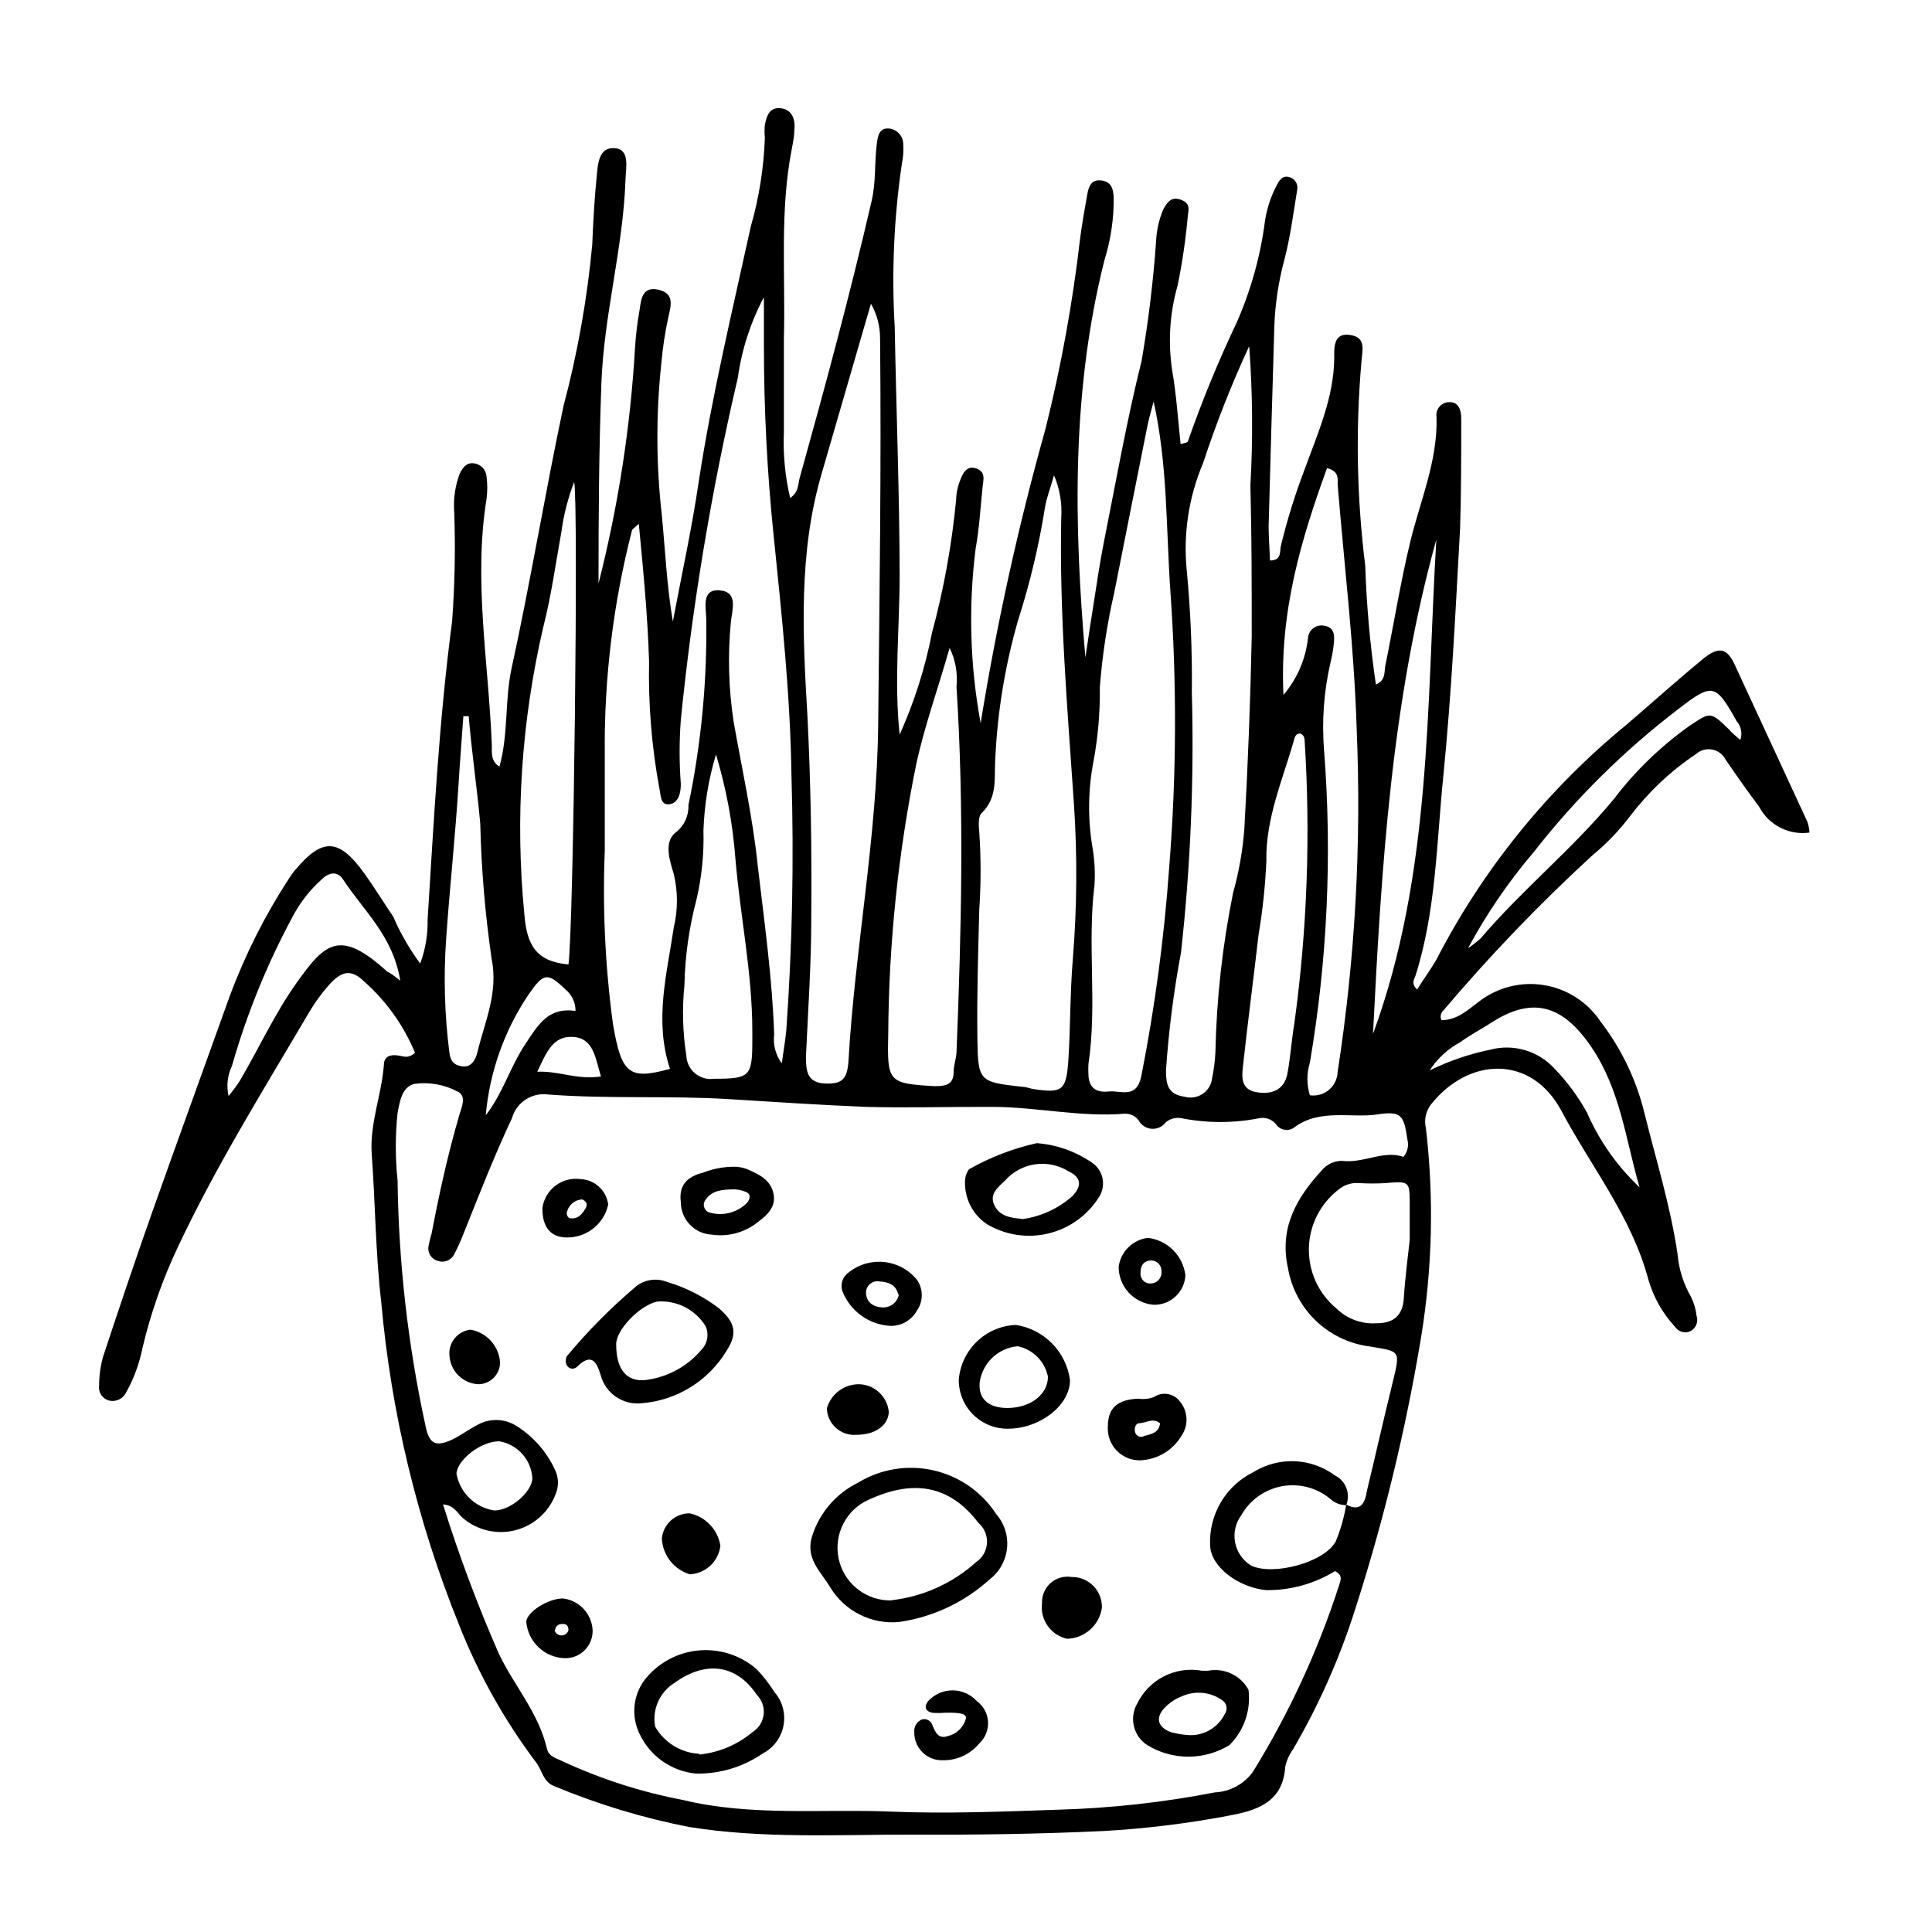<?xml version="1.0" encoding="UTF-8"?>
<!-- Uploaded to: ICON Repo, www.svgrepo.com, Generator: ICON Repo Mixer Tools -->
<svg fill="#000000" width="800px" height="800px" version="1.1" viewBox="144 144 512 512" xmlns="http://www.w3.org/2000/svg">
 <g>
  <path d="m519.55 406.25c1.613-2.672 3.426-5.039 5.039-7.809 12.363-24.027 29.527-45.254 50.434-62.371 6.699-5.742 13.25-11.637 20.152-17.332 4.231-3.527 6.449-3.074 8.516 1.359 6.449 13.906 12.879 27.809 19.297 41.715h-0.004c0.305 0.914 0.492 1.863 0.555 2.824-5.453 0.773-10.801-1.973-13.352-6.856-3.074-4.082-5.996-8.262-8.867-12.445v0.004c-0.699-1.406-2.016-2.402-3.555-2.699-1.543-0.297-3.133 0.145-4.305 1.188-6.629 4.441-12.48 9.938-17.332 16.273-2.93 3.894-6.309 7.43-10.074 10.527-14.016 12.863-27.207 26.594-39.5 41.113-0.75 0.648-0.977 1.719-0.555 2.617 4.231 0 7.106-2.82 10.078-5.039v0.004c4.894-3.723 11.109-5.258 17.172-4.246 6.066 1.012 11.445 4.477 14.871 9.586 5.559 7.219 9.539 15.527 11.688 24.383 3.074 12.395 6.902 24.637 8.766 37.332 0.34 3.996 1.562 7.867 3.578 11.336 0.777 1.582 1.27 3.289 1.461 5.039 0.574 1.711-0.32 3.566-2.016 4.18-1.406 0.438-2.934-0.117-3.731-1.359-3.305-3.566-5.719-7.867-7.051-12.543-4.434-16.574-15.113-29.773-23.023-44.637-7.91-14.863-24.484-14.359-34.562-1.715-1.367 1.773-1.867 4.066-1.359 6.246 2.164 18.441 1.738 37.098-1.262 55.422-4.039 24.391-9.863 48.453-17.43 71.992-4.113 13-9.656 25.504-16.527 37.281-1.004 1.387-1.707 2.965-2.062 4.637-0.605 9.723-8.113 11.637-15.113 12.949h-0.004c-10.867 2.055-21.855 3.398-32.898 4.027-17.078 0.805-34.109 1.059-51.188 0.957-19.598 0-39.246 1.109-58.746-2.016l0.004 0.004c-12.258-2.398-24.242-6.027-35.77-10.832-3.074-1.16-3.223-4.484-5.039-6.602-8.289-11.078-15.066-23.207-20.152-36.074-11.066-27.375-18.027-56.234-20.656-85.645-1.512-13-1.562-26.148-2.519-39.195-0.555-8.113 2.621-15.668 3.223-23.578 0-2.168 1.512-2.82 3.527-2.57 2.016 0.25 2.719 0.957 4.734-0.656h0.004c-2.988-7.215-7.57-13.656-13.402-18.844-3.578-3.477-6.047-2.922-9.473 0.906-1.883 2.148-3.566 4.457-5.039 6.902-12.09 20.555-24.738 40.809-34.914 62.422-4.074 8.594-7.234 17.598-9.418 26.855-0.836 4.188-2.332 8.219-4.434 11.938-0.859 1.562-2.648 2.367-4.387 1.965-1.754-0.441-2.902-2.133-2.668-3.93 0.004-2.551 0.344-5.09 1.008-7.555 4.281-13 8.613-25.848 13.148-38.695 6.75-19.043 13.652-37.988 20.453-56.98h0.004c4.047-10.926 9.305-21.371 15.668-31.133 0.445-0.746 0.949-1.453 1.512-2.117 7.356-8.867 11.738-8.715 18.539 0.754 2.672 3.727 5.039 7.609 7.609 11.387h-0.004c1.902 4.41 4.301 8.586 7.156 12.445 1.383-3.719 2.051-7.668 1.965-11.637 1.664-26.398 3.023-52.801 6.5-79.098 0.711-9.656 0.898-19.344 0.551-29.02-0.254-3.426 0.246-6.867 1.465-10.078 0.805-1.613 1.812-3.023 3.828-2.719 1.777 0.234 3.144 1.684 3.273 3.473 0.254 1.977 0.254 3.973 0 5.945-3.527 21.914 0.605 43.73 1.41 65.496 0 1.762-0.301 4.031 2.016 5.441 2.418-8.664 1.359-17.531 3.223-26.098 5.039-23.074 8.867-46.402 13.754-69.477l0.004 0.004c3.715-14.008 6.262-28.297 7.606-42.727 0.25-5.945 0.555-11.891 1.16-17.836 0.301-3.273 0.453-8.012 4.684-7.758 4.231 0.25 3.074 5.039 2.973 8.262-0.605 18.238-5.742 35.871-6.398 54.16-0.656 18.289-0.754 35.266-0.754 52.949v0.004c5.203-20.453 8.445-41.355 9.672-62.422 0.207-3.379 0.609-6.746 1.211-10.078 0.402-2.82 0.707-6.348 5.039-5.34 4.332 1.008 3.223 4.281 2.621 7.106h-0.004c-0.914 4.152-1.551 8.359-1.914 12.594-1.414 13.316-1.363 26.746 0.152 40.055 0.906 9.32 1.309 18.691 2.922 28.164 2.316-12.344 5.039-24.637 6.852-37.031 3.477-22.773 8.918-45.344 13.805-67.66v-0.004c2.195-7.644 3.445-15.527 3.727-23.477-0.125-1.137-0.125-2.289 0-3.426 0.453-2.316 1.16-4.734 4.133-4.434 2.973 0.301 3.981 2.769 3.68 5.644 0 1.715-0.352 3.426-0.656 5.039-3.273 16.625-1.664 33.453-2.117 50.383v24.738-0.008c-0.246 5.879 0.312 11.762 1.66 17.484 2.316-1.512 2.066-3.68 2.519-5.289 6.801-24.383 13.402-48.82 19.094-73.504 1.16-5.039 0.707-10.078 1.359-15.113 0.25-2.016 0.656-4.281 3.324-3.981l0.004-0.004c2.109 0.258 3.691 2.055 3.676 4.184 0.109 1.688-0.008 3.379-0.352 5.035-2.121 14.375-2.762 28.926-1.914 43.43 0.402 21.867 1.258 43.781 1.309 65.496 0 14.105-1.512 28.266 0 42.473v-0.004c3.879-8.625 6.754-17.668 8.566-26.953 3.121-11.555 5.258-23.352 6.398-35.266 0.031-1.422 0.266-2.828 0.707-4.184 0.754-2.168 1.715-5.039 4.484-4.18 2.769 0.855 2.016 3.074 1.812 5.039-0.555 5.391-0.855 10.781-1.812 16.121h-0.004c-1.961 15.441-1.52 31.094 1.312 46.398 4.246-26.297 9.984-52.336 17.18-77.988 4.141-16.578 7.203-33.406 9.168-50.379 0.504-3.93 1.211-7.859 1.914-11.789 0.352-2.066 1.059-4.031 3.727-3.68 2.672 0.352 3.125 2.215 3.273 4.383h0.004c0.059 5.688-0.773 11.348-2.469 16.777-8.715 34.66-8.113 69.828-5.039 105.25 0.754-5.039 1.512-10.078 2.316-15.113 0.805-5.039 1.512-10.078 2.519-15.113 3.223-16.172 6.098-32.445 10.078-48.465v-0.004c1.809-10.508 3.086-21.102 3.828-31.738 0.137-2.828 0.766-5.606 1.863-8.215 1.008-1.914 2.117-3.578 4.637-2.672 2.519 0.906 2.168 2.367 1.914 4.18v0.004c-0.551 6.246-1.457 12.453-2.719 18.59-2.102 7.352-2.582 15.07-1.414 22.621 1.109 6.398 1.512 12.848 2.215 19.398 1.059-0.352 1.812-0.402 1.914-0.707h0.004c3.746-10.738 8.07-21.266 12.949-31.535 3.785-8.598 6.312-17.691 7.504-27.008 0.527-3.387 1.637-6.66 3.277-9.672 0.656-1.359 1.664-2.367 3.273-1.812 1.438 0.438 2.293 1.91 1.965 3.375-1.008 6.195-1.812 12.445-3.375 18.438-1.562 5.773-2.461 11.707-2.672 17.684-0.504 17.633-1.059 35.266-1.512 52.898 0 3.074 0.25 6.098 0.352 9.168 3.125 0 2.57-2.367 2.871-3.828l0.004 0.004c1.656-6.844 3.742-13.574 6.246-20.152 3.477-9.621 7.859-19.195 7.91-29.773 0-2.215-0.352-6.602 3.981-6.047 4.332 0.555 3.578 3.477 3.273 6.648-1.621 18.137-1.301 36.395 0.957 54.465 0.352 10.555 1.293 21.086 2.824 31.535 2.672-1.059 2.168-3.324 2.519-5.039 2.215-10.883 3.981-21.867 6.551-32.598 2.57-10.73 7.356-21.562 7.004-33.25l-0.004 0.004c-0.152-1.012 0.156-2.035 0.84-2.797 0.68-0.758 1.668-1.176 2.688-1.133 2.57 0 3.023 2.519 3.023 4.434 0 9.672 0 19.348-0.301 29.02-1.211 21.867-2.266 43.73-4.434 65.496-1.812 17.785-1.914 35.82-7.406 53.102-0.457 1.105-1.109 2.113 0.449 3.625zm-18.789 136.48c4.082 2.168 5.039-0.805 5.492-3.68 2.266-9.371 4.383-18.793 6.699-28.215s2.168-8.566-6.398-10.078v0.008c-5.258-0.762-10.137-3.164-13.949-6.863-3.809-3.703-6.352-8.512-7.262-13.742-2.418-10.781 2.266-18.742 9.02-26.098 1.332-1.562 3.289-2.445 5.34-2.418 5.691 0.707 10.934-2.922 16.223-1.059 1.07-1.25 1.465-2.941 1.059-4.535-0.957-6.5-1.512-7.707-8.113-6.699-6.602 1.008-15.113-1.613-21.816 3.375h0.004c-1.441 1.129-3.519 0.906-4.688-0.504-1.004-1.445-2.746-2.191-4.484-1.914-6.918 1.383-14.039 1.383-20.957 0-1.426-0.219-2.875 0.184-3.981 1.105-0.871 1.176-2.281 1.828-3.742 1.727-1.457-0.102-2.766-0.945-3.461-2.231-0.855-1.164-2.234-1.824-3.68-1.762-11.688 0.957-23.227-1.762-34.914-1.812s-22.418 0.301-33.703 0c-12.141-0.504-24.383-1.309-36.477-2.066-15.922-0.957-31.789 0-47.66-1.211-4.32-0.617-8.434 2.051-9.625 6.25-4.734 10.078-8.664 20.152-12.848 30.633v-0.004c-0.719 1.859-1.543 3.676-2.469 5.441-0.773 1.617-2.648 2.383-4.332 1.766-1.734-0.449-2.816-2.172-2.469-3.93 0.203-1.125 0.473-2.234 0.809-3.328 2.016-10.578 4.332-21.109 7.356-31.438 0.605-2.066 2.016-5.039-0.504-6.195-3.512-1.848-7.508-2.551-11.438-2.016-3.273 0.855-3.828 4.535-4.434 7.707-0.629 5.93-0.629 11.906 0 17.836 0.27 21.891 2.75 43.699 7.406 65.094 0.957 4.734 2.621 5.691 7.055 3.629 2.266-1.059 4.332-2.672 6.602-3.828l-0.004-0.004c3.301-1.906 7.394-1.793 10.582 0.305 4.394 2.797 7.894 6.801 10.074 11.535 0.887 1.805 1.031 3.883 0.402 5.793-1.621 4.973-5.637 8.789-10.684 10.16-5.043 1.371-10.441 0.109-14.355-3.359-1.309-1.211-2.066-3.176-5.039-3.426h0.004c4.203 13.465 9.148 26.684 14.809 39.602 4.031 8.465 10.531 15.617 12.746 25.191 0.504 2.215 2.82 2.57 4.535 3.477 10.066 4.625 20.656 8.008 31.539 10.074 18.137 4.383 36.727 2.316 55.117 3.074 14.711 0.605 29.523 0 44.285-0.504 13.941-0.395 27.824-1.926 41.512-4.586 4.016-0.18 7.727-2.184 10.078-5.441 9.566-15.48 17.227-32.059 22.824-49.371 0.352-1.258 1.211-2.719-1.059-3.828v-0.004c-5.496 3.379-11.84 5.125-18.289 5.039-7.406-0.754-14.66-6.195-14.812-11.891-0.176-3.996 0.816-7.961 2.856-11.406 2.039-3.445 5.039-6.223 8.633-7.988 3.277-2.031 7.09-3.031 10.945-2.871 3.856 0.16 7.57 1.477 10.668 3.777 2.887 1.445 4.18 4.863 2.973 7.859-1.414 0.008-2.785-0.473-3.879-1.359-3.535-3.117-8.285-4.473-12.93-3.691-4.644 0.785-8.688 3.621-11.004 7.723-1.535 2.078-2.129 4.711-1.629 7.25 0.496 2.539 2.039 4.754 4.25 6.098 5.844 2.769 19.348-0.805 22.418-6.398 1.293-3.141 2.223-6.418 2.773-9.773zm-179.21-115.47c-4.231-12.797-0.805-25.191 1.008-37.484 1.109-4.652 1.109-9.5 0-14.156-1.008-3.324-2.82-8.566 0.605-11.082 2.172-1.723 3.391-4.383 3.273-7.156 3.363-16.152 4.949-32.621 4.738-49.121 0-2.922-1.512-8.262 3.578-7.809 5.09 0.453 3.176 5.34 2.922 8.566h-0.004c-0.832 8.762-0.578 17.598 0.758 26.297 2.215 12.594 5.039 25.191 6.348 37.836 1.762 15.113 3.879 29.875 4.383 44.988v0.004c-0.328 2.715 0.391 5.453 2.016 7.656 0.453-3.324 0.957-6.098 1.211-8.867h-0.004c1.586-22.398 2.039-44.863 1.363-67.309-0.301-21.363-2.57-42.621-4.734-63.781h-0.004c-1.715-16.738-2.57-33.555-2.566-50.383v-12.695c-3.531 6.644-5.867 13.859-6.902 21.312-6.996 29.867-12.047 60.16-15.117 90.684-0.426 5.652-0.426 11.328 0 16.98 0 2.266-0.504 5.039-3.023 5.391-2.519 0.352-2.266-2.672-2.719-4.535-2-10.949-2.894-22.074-2.672-33.199-0.352-12.043-1.512-23.98-2.719-36.578-1.109 1.059-1.715 1.359-1.812 1.762-4.977 19.352-7.398 39.27-7.207 59.25v25.594c-0.613 15.348 0.109 30.723 2.168 45.945 2.266 13.352 4.332 14.863 15.113 11.891zm53.254-202.78-13.047 44.988c-6.195 21.109-5.039 42.824-3.777 64.336 0.906 17.887 1.16 35.77 1.008 53.656 0 12.191-0.855 24.434-1.41 36.625 0 3.777 0.352 6.852 5.039 7.055 4.684 0.203 5.945-1.258 6.246-6.144 1.715-29.727 7.559-59.047 7.859-89.023 0.352-34.109 0.855-68.215 0.504-102.32h-0.004c0.016-3.215-0.816-6.379-2.418-9.168zm48.566 45.344c-1.109 3.828-2.016 6.144-2.418 8.516v-0.004c-1.598 10.125-3.973 20.113-7.106 29.875-3.477 12.027-5.523 24.422-6.094 36.93-0.352 5.039 0.754 10.078-3.629 14.359-0.906 0.855-0.805 3.273-0.605 5.039 0.457 6.809 0.457 13.645 0 20.453-0.301 11.387-0.656 22.773-0.504 34.16 0.152 11.387 0.453 11.586 11.738 12.848 1.16 0 2.266 0.504 3.375 0.656 7.254 1.059 8.414 0.352 8.969-7.305 0.605-9.02 0.453-18.137 1.211-27.207v-0.004c1.109-13.625 1.211-27.316 0.301-40.957-1.715-25.191-3.879-50.383-3.375-75.875 0.273-3.93-0.402-7.871-1.965-11.488zm26.398-19.598c-0.555 2.168-1.211 4.332-1.664 6.5-2.984 14.91-5.926 29.672-8.812 44.281-1.902 8.289-3.184 16.711-3.832 25.191 0.086 6.535-0.473 13.066-1.66 19.496-1.461 7.512-1.562 15.227-0.305 22.773 0.578 3.324 0.766 6.707 0.555 10.074-1.965 15.77 0.754 31.738-1.613 47.508l0.004 0.004c-0.051 0.836-0.051 1.68 0 2.519 0 3.93 2.316 5.039 5.391 4.684 3.074-0.352 7.356 2.117 8.613-4.031 3.613-18.301 6.086-36.809 7.406-55.418 1.941-24.375 2.039-48.863 0.301-73.254-1.156-16.777-0.703-33.555-4.481-50.332zm25.191-14.309v-0.004c-4.633 10.039-8.688 20.332-12.141 30.836-3.785 8.926-5.273 18.66-4.332 28.312 1.031 10.766 1.484 21.582 1.359 32.395 0.629 23.031-0.332 46.074-2.871 68.973-1.938 10.324-3.266 20.754-3.981 31.234 0 4.18 0.754 6.398 5.039 7.004 1.637 0.438 3.383 0.129 4.773-0.84 1.391-0.973 2.277-2.508 2.43-4.199 0.461-2.223 0.746-4.481 0.855-6.75 0.297-14.199 1.867-28.348 4.688-42.27 1.531-5.481 2.527-11.102 2.973-16.777 0.957-17.027 1.613-34.109 1.965-51.137 0-13.352 0-26.652-0.352-40.004l-0.004 0.004c0.699-12.254 0.598-24.539-0.301-36.781zm-79.301 79.801c-3.223 11.184-6.648 20.758-8.816 30.633-4.82 23.664-7.32 47.742-7.453 71.895-0.301 12.445 0 12.898 12.293 13.602 3.324 0 5.039-0.605 5.039-3.828 0-1.715 0.656-3.375 0.754-5.039 1.309-32.344 2.066-64.641 0-96.984 0.367-3.527-0.258-7.09-1.816-10.277zm88.469 12.445c3.641-4.269 5.906-9.539 6.5-15.117 0.082-1.02 0.598-1.957 1.414-2.574 0.82-0.617 1.863-0.855 2.871-0.648 2.719 0.402 2.769 2.519 2.57 4.586h-0.004c-0.156 1.699-0.441 3.383-0.855 5.035-1.805 7.773-2.383 15.781-1.711 23.73 2.117 27.527 0.848 55.207-3.781 82.426-0.875 2.82-0.875 5.84 0 8.664 1.82 0.258 3.66-0.27 5.066-1.453 1.402-1.184 2.238-2.91 2.289-4.742 4.648-30.094 6.336-60.57 5.039-90.988-0.656-21.613-3.273-43.125-5.039-64.688 0-1.562 0.402-3.527-2.82-4.332-6.801 18.789-12.594 37.832-11.539 60.102zm-189.48 71.438c1.359-10.078 2.672-122.58 1.512-127.87v0.004c-1.633 4.234-2.766 8.648-3.375 13.148-1.512 8.363-2.672 16.879-4.785 25.191h-0.004c-5.824 24.98-7.527 50.746-5.035 76.273 0.652 8.012 3.023 12.445 11.688 13.25zm39.094-55.672v0.004c-1.973 6.543-3.09 13.316-3.324 20.152 0.176 6.254-0.469 12.504-1.914 18.59-1.922 7.305-2.969 14.816-3.125 22.367-0.637 6.227-0.465 12.512 0.504 18.691 0.066 1.84 0.914 3.559 2.328 4.734 1.414 1.172 3.262 1.688 5.078 1.414 9.371 0 10.078-0.555 10.078-10.078v-2.57c0-15.367-3.176-30.23-4.484-45.695v0.004c-0.707-9.363-2.43-18.621-5.141-27.609zm154.77-5.543c-1.008 0-1.359 0.805-1.562 1.613-2.973 10.578-7.559 20.758-7.356 32.195h0.004c-0.289 6.535-0.98 13.047-2.066 19.5-1.359 11.84-2.922 23.629-4.18 35.266-0.301 2.769-0.352 5.844 3.727 6.5 4.082 0.656 7.305-0.656 8.113-5.039 0.805-4.383 1.109-9.02 1.863-13.504 3.379-24.805 4.273-49.883 2.668-74.863-0.051-0.504-0.199-1.363-1.207-1.664zm19.348 79.602c15.566-42.371 14.156-86.855 16.777-130.99-11.941 42.98-14.559 87.012-16.777 131zm9.723 54.664v-10.078c0-5.594-0.301-5.543-6.5-5.039l0.004 0.008c-2.266 0.125-4.539 0.125-6.805 0-1.977-0.195-3.953 0.402-5.488 1.66-4.875 3.715-7.793 9.449-7.93 15.574-0.137 6.129 2.519 11.984 7.223 15.914 2.848 2.824 6.781 4.277 10.781 3.981 4.332 0 6.852-1.914 7.152-6.602 0.355-5.641 1.109-11.285 1.562-15.414zm-249.38-138.85h-1.41c-0.402 5.945-0.906 11.84-1.258 17.785-0.855 13.855-2.367 27.66-3.324 41.516h-0.004c-0.672 9.879-0.387 19.801 0.855 29.621 0.25 2.418 1.16 3.578 3.477 3.879 2.316 0.301 3.477-1.715 3.93-3.578 1.965-8.262 5.691-15.871 3.777-25.191v0.004c-1.703-11.785-2.695-23.664-2.973-35.57-0.855-9.418-2.266-18.941-3.07-28.465zm-18.137 70.078c-1.914-11.84-9.723-18.539-15.113-26.754-1.512-2.367-3.727-2.016-5.793 0l-0.004 0.004c-3.176 2.863-5.805 6.277-7.758 10.078-6.707 12.469-12.043 25.629-15.922 39.246-1.195 2.492-1.516 5.312-0.906 8.012 1.07-1.285 2.062-2.633 2.973-4.031 5.039-8.566 9.168-17.633 14.863-25.695 7.758-10.984 11.637-14.66 24.184-3.273 0.805 0.352 1.461 0.855 3.477 2.418zm328.43 54.766c-3.68-12.594-5.039-25.746-12.746-37.129-7.711-11.387-15.77-13.504-26.703-6.398-2.621 1.715-5.441 3.125-8.012 5.039-3.305 1.777-6.113 4.359-8.16 7.504 5.102-2.5 10.504-4.344 16.07-5.488 3.027-0.797 6.215-0.75 9.219 0.137 3 0.891 5.703 2.582 7.809 4.898 3.348 3.473 6.227 7.371 8.566 11.59 3.262 7.492 8.008 14.242 13.957 19.848zm26.703-118.55h-0.004c0.609-1.734 0.223-3.668-1.008-5.035-5.594-10.078-6.449-10.078-15.516-3.074-14.285 10.922-27.117 23.617-38.188 37.785-6.695 7.859-12.539 16.406-17.434 25.492 1.176-0.766 2.285-1.625 3.324-2.57 11.035-12.949 24.336-23.68 35.266-36.879 5.684-7.488 12.48-14.062 20.152-19.496 5.543-3.68 5.441-3.828 10.531 1.109 0.555 0.703 1.41 1.41 2.871 2.668zm-330.2 204.2c4.383 0 10.078-5.039 10.078-8.613h-0.004c-0.305-4.887-3.938-8.914-8.766-9.727-5.039 0-11.184 5.039-11.336 8.613v0.004c0.93 5.047 4.953 8.949 10.027 9.723zm21.512-132.4c0.023-2.203-0.961-4.297-2.668-5.691-4.734-4.535-5.742-4.434-9.672 1.211h-0.004c-6.481 9.566-10.418 20.629-11.438 32.141 4.535-5.793 6.5-12.949 10.578-18.992 3.277-4.887 5.848-9.676 13.203-8.668zm6.75 17.383c-1.461-4.684-1.863-10.078-7.305-10.48-5.441-0.402-7.152 4.133-9.574 9.219 5.848-0.25 10.48 2.219 16.879 1.262z"/>
  <path d="m382.16 573.86c-3.566 0.312-7.144-0.375-10.34-1.988-3.195-1.609-5.879-4.078-7.746-7.129-2.672-4.484-6.953-7.859-4.684-14.156l-0.004-0.004c2.031-5.957 6.344-10.867 11.992-13.652 5.984-3.652 13.16-4.824 20-3.273 6.836 1.551 12.801 5.707 16.625 11.586 2.168 2.488 3.207 5.766 2.875 9.047-0.336 3.285-2.012 6.281-4.637 8.285-6.719 6.086-15.109 10.016-24.082 11.285zm-1.812-5.793c8.305-0.965 16.102-4.484 22.316-10.078 1.707-1.141 2.777-3.016 2.898-5.062 0.117-2.051-0.73-4.035-2.293-5.367-7.656-10.078-17.582-11.84-30.23-5.543v0.004c-5.598 3.164-8.312 9.746-6.566 15.934 1.746 6.191 7.496 10.391 13.922 10.164z"/>
  <path d="m313.95 515.88c-4.957 0.508-9.539-2.684-10.781-7.508-1.109-3.68-2.519-5.793-6.195-2.215h-0.004c-0.375 0.406-0.926 0.609-1.477 0.539-0.551-0.07-1.031-0.402-1.293-0.895-0.355-0.746-0.355-1.617 0-2.367 5.606-6.742 11.793-12.977 18.488-18.641 2.332-1.75 5.41-2.152 8.113-1.059 4.949 1.473 9.594 3.828 13.703 6.953 4.231 3.68 5.039 6.551 2.168 11.082l-0.004 0.004c-4.82 8.125-13.301 13.391-22.719 14.105zm-6.652-15.566c0 6.699 2.871 10.078 8.062 9.371 5.656-0.766 10.824-3.602 14.508-7.961 1.641-1.668 2.078-4.172 1.109-6.297-2.715-4.391-7.652-6.898-12.797-6.5-4.637 0.957-10.984 7.555-10.883 11.387z"/>
  <path d="m328.46 614.02c-3.254-0.305-6.367-1.469-9.023-3.371-2.652-1.902-4.758-4.477-6.09-7.461-2.332-5.062-1.375-11.031 2.418-15.113 3.621-4.008 8.676-6.43 14.066-6.742 5.394-0.309 10.691 1.516 14.75 5.078 1.754 1.859 3.324 3.887 4.688 6.047 2.102 2.438 2.973 5.707 2.363 8.867-0.605 3.164-2.629 5.871-5.488 7.356-5.191 3.582-11.375 5.449-17.684 5.34zm0.805-5.039v0.004c5.231-0.531 10.184-2.617 14.211-5.996 1.621-1.031 2.688-2.738 2.902-4.648 0.215-1.906-0.445-3.812-1.797-5.176-5.391-8.062-13.551-9.219-21.914-3.125-3.891 2.445-5.887 7.023-5.039 11.539 2.441 4.277 6.918 7 11.84 7.203z"/>
  <path d="m418.74 446.95c5.18 0.387 10.164 2.125 14.461 5.039 1.504 0.941 2.566 2.445 2.957 4.18 0.387 1.73 0.066 3.547-0.891 5.039-3.031 4.848-7.836 8.316-13.395 9.664-5.555 1.348-11.418 0.465-16.332-2.461-3.809-2.551-6.004-6.906-5.793-11.484 0.027-1.109 0.398-2.184 1.059-3.074 5.606-3.176 11.648-5.5 17.934-6.902zm-3.981 20.152h0.004c4.949-0.648 9.598-2.75 13.348-6.047 2.719-2.769 2.418-5.039-0.855-6.602v0.004c-5.473-3.453-12.641-2.43-16.926 2.418-1.762 1.715-4.18 3.477-2.871 6.398 1.309 2.922 4.129 3.477 7.305 3.727z"/>
  <path d="m462.52 586.76h1.613c4.293-0.824 8.625 1.207 10.73 5.035 0.691 5.406-1.172 10.824-5.035 14.664-3.285 2.012-7.059 3.078-10.91 3.078-3.848 0-7.625-1.066-10.906-3.078-3.641-2.367-4.809-7.156-2.672-10.934 1.512-3.141 4.008-5.699 7.113-7.281 3.102-1.582 6.641-2.106 10.066-1.484zm-4.031 17.027h0.004c4.184 0.438 8.203-1.77 10.074-5.543 0.43-0.582 0.59-1.32 0.449-2.031-0.145-0.707-0.582-1.324-1.203-1.695-3.094-2.152-7.086-2.535-10.531-1.008-1.598 0.602-3.059 1.527-4.281 2.719-3.023 2.82-2.316 5.644 1.613 6.902 1.273 0.312 2.57 0.531 3.879 0.656z"/>
  <path d="m427.56 509.73c0 6.75-8.012 12.898-16.523 12.898h-0.004c-3.445 0.016-6.754-1.352-9.188-3.793-2.434-2.445-3.785-5.758-3.758-9.203 0.312-3.848 2.023-7.445 4.809-10.117 2.785-2.672 6.449-4.234 10.305-4.394 3.648 0.555 7.023 2.281 9.613 4.914 2.586 2.633 4.254 6.035 4.746 9.695zm-16.676 7.406c6.144 0 10.832-3.527 10.832-8.312h-0.004c-0.816-4.047-3.969-7.215-8.008-8.059-5.176 0.461-9.348 4.426-10.078 9.57-0.402 4.281 2.219 6.75 7.254 6.801z"/>
  <path d="m338.94 453.2c1.016 0.051 2.016 0.254 2.973 0.605 3.125 1.359 6.398 2.82 7.106 6.699s-2.469 6.098-5.039 8.012c-3.32 2.305-7.391 3.258-11.387 2.672-4.562-0.242-8.141-4-8.164-8.566-0.605-4.535 1.664-6.801 5.894-7.859 2.742-1.082 5.668-1.613 8.617-1.562zm0 5.996c-3.879 0-6.195 0.352-7.859 2.621-0.48 0.527-0.672 1.254-0.512 1.949s0.652 1.266 1.316 1.527c3.566 1.09 7.441 0.121 10.078-2.519 0.805-0.957 1.059-2.168 0-2.769-0.969-0.449-2.012-0.723-3.074-0.809z"/>
  <path d="m446.35 530.99c-2.371 0.105-4.676-0.801-6.348-2.488-1.668-1.691-2.547-4.008-2.418-6.379 0-5.039 2.57-7.254 8.16-7.457h0.004c1.375 0.207 2.781 0.051 4.078-0.453 2.266-1.512 5.32-0.957 6.902 1.262 2.078 2.512 2.281 6.082 0.504 8.816-2.254 3.938-6.352 6.461-10.883 6.699zm5.039-9.824c-1.914-1.562-3.68 0-5.492 0-0.855 0-1.258 1.109-1.16 1.965h0.004c0.004 0.598 0.328 1.145 0.848 1.438 0.523 0.289 1.16 0.281 1.668-0.027 1.766-0.504 4.031-0.754 4.184-3.625z"/>
  <path d="m394.41 597.89c-1.121 0.102-2.254 0.102-3.375 0-1.965-0.402-2.117-1.812-1.059-3.074 1.652-1.816 3.992-2.852 6.449-2.852 2.453 0 4.797 1.035 6.449 2.852 1.75 1.277 2.84 3.273 2.969 5.438 0.125 2.168-0.723 4.273-2.316 5.75-2.363 2.898-5.93 4.551-9.672 4.481-2.008 0.07-3.953-0.688-5.383-2.098s-2.215-3.348-2.176-5.356c-0.145-1.461 0.699-2.844 2.066-3.375 1.164-0.297 2.359 0.363 2.723 1.508 0.805 2.016 1.664 3.828 4.231 2.871v0.004c2.254-0.559 4.027-2.297 4.637-4.535 0.301-1.262-1.109-1.715-5.543-1.613z"/>
  <path d="m379.85 495.37c-2.754-0.176-5.402-1.129-7.633-2.754-2.231-1.621-3.953-3.848-4.965-6.418-0.629-1.871 0.07-3.938 1.715-5.035 5.566-4.41 13.656-3.488 18.086 2.062 1.637 2.422 1.637 5.594 0 8.012-1.418 2.637-4.211 4.238-7.203 4.133zm2.168-8.363c-0.605-2.719-2.82-3.273-5.039-3.426h-0.004c-0.848-0.133-1.715 0.109-2.379 0.656s-1.062 1.355-1.094 2.215c0 2.82 2.117 3.93 4.383 4.031 2.113 0.105 3.977-1.391 4.332-3.477z"/>
  <path d="m420.15 568.82c-0.074-2.027 0.766-3.977 2.289-5.316 1.523-1.336 3.57-1.918 5.57-1.586 2.148-0.027 4.219 0.82 5.731 2.352 1.512 1.531 2.332 3.609 2.277 5.762-0.637 4.637-4.539 8.133-9.219 8.262-4.336-0.957-7.223-5.066-6.648-9.473z"/>
  <path d="m458.14 481.92c-0.191 4.477-3.934 7.973-8.414 7.859-5.246-0.422-9.285-4.812-9.27-10.074 0.543-4.023 3.734-7.168 7.762-7.66 5.18 0.629 9.27 4.699 9.922 9.875zm-9.117 2.215c0.812-0.035 1.574-0.406 2.102-1.031 0.523-0.621 0.77-1.434 0.668-2.242 0.027-0.723-0.234-1.426-0.723-1.953-0.492-0.527-1.176-0.84-1.895-0.867-2.117 0-2.973 1.41-2.922 3.324-0.062 0.754 0.207 1.492 0.742 2.027 0.535 0.535 1.273 0.805 2.027 0.742z"/>
  <path d="m301.05 576.03c0.059 1.996-0.719 3.93-2.141 5.336-1.426 1.402-3.367 2.152-5.367 2.07-5.277-0.23-9.578-4.316-10.074-9.574 0-2.57 5.742-6.297 9.773-6.246 4.301 0.531 7.598 4.082 7.809 8.414zm-10.078 0c0.238 0.816 0.988 1.379 1.84 1.379s1.602-0.562 1.84-1.379c0-1.562-0.906-1.812-2.117-1.613-0.73 0.105-1.305 0.68-1.41 1.41z"/>
  <path d="m287.75 464.08c0.703-4.871 5.199-8.266 10.074-7.606 3.777 0.145 6.891 3 7.356 6.75-1.121 5.144-5.715 8.789-10.98 8.715-4.234 0-6.551-2.719-6.449-7.859zm10.531-2.215c-2.047 0.09-3.75 1.605-4.082 3.625-0.031 0.523 0.219 1.023 0.652 1.312 2.266 0.453 3.477-1.059 4.434-2.769 0.504-1.059-0.047-1.766-1.004-2.168z"/>
  <path d="m334.91 553.66c-0.504 4.137-3.898 7.32-8.062 7.559-4.234-1.27-7.215-5.059-7.453-9.473 0.34-3.805 3.535-6.715 7.356-6.699 4.246 0.891 7.496 4.324 8.16 8.613z"/>
  <path d="m370.93 524.24c-1.977 0.152-3.926-0.512-5.402-1.832-1.477-1.324-2.344-3.191-2.406-5.172 1.098-3.856 4.656-6.484 8.664-6.398 4.082 0.164 7.406 3.336 7.758 7.406-0.199 3.527-3.574 5.996-8.613 5.996z"/>
  <path d="m268.71 496.38c4.266 0.746 7.481 4.293 7.809 8.613 0.012 1.535-0.586 3.016-1.66 4.113-1.078 1.094-2.547 1.719-4.086 1.73-4.086-0.195-7.379-3.422-7.656-7.508-0.184-1.664 0.305-3.332 1.352-4.637 1.051-1.305 2.574-2.137 4.242-2.312z"/>
 </g>
</svg>